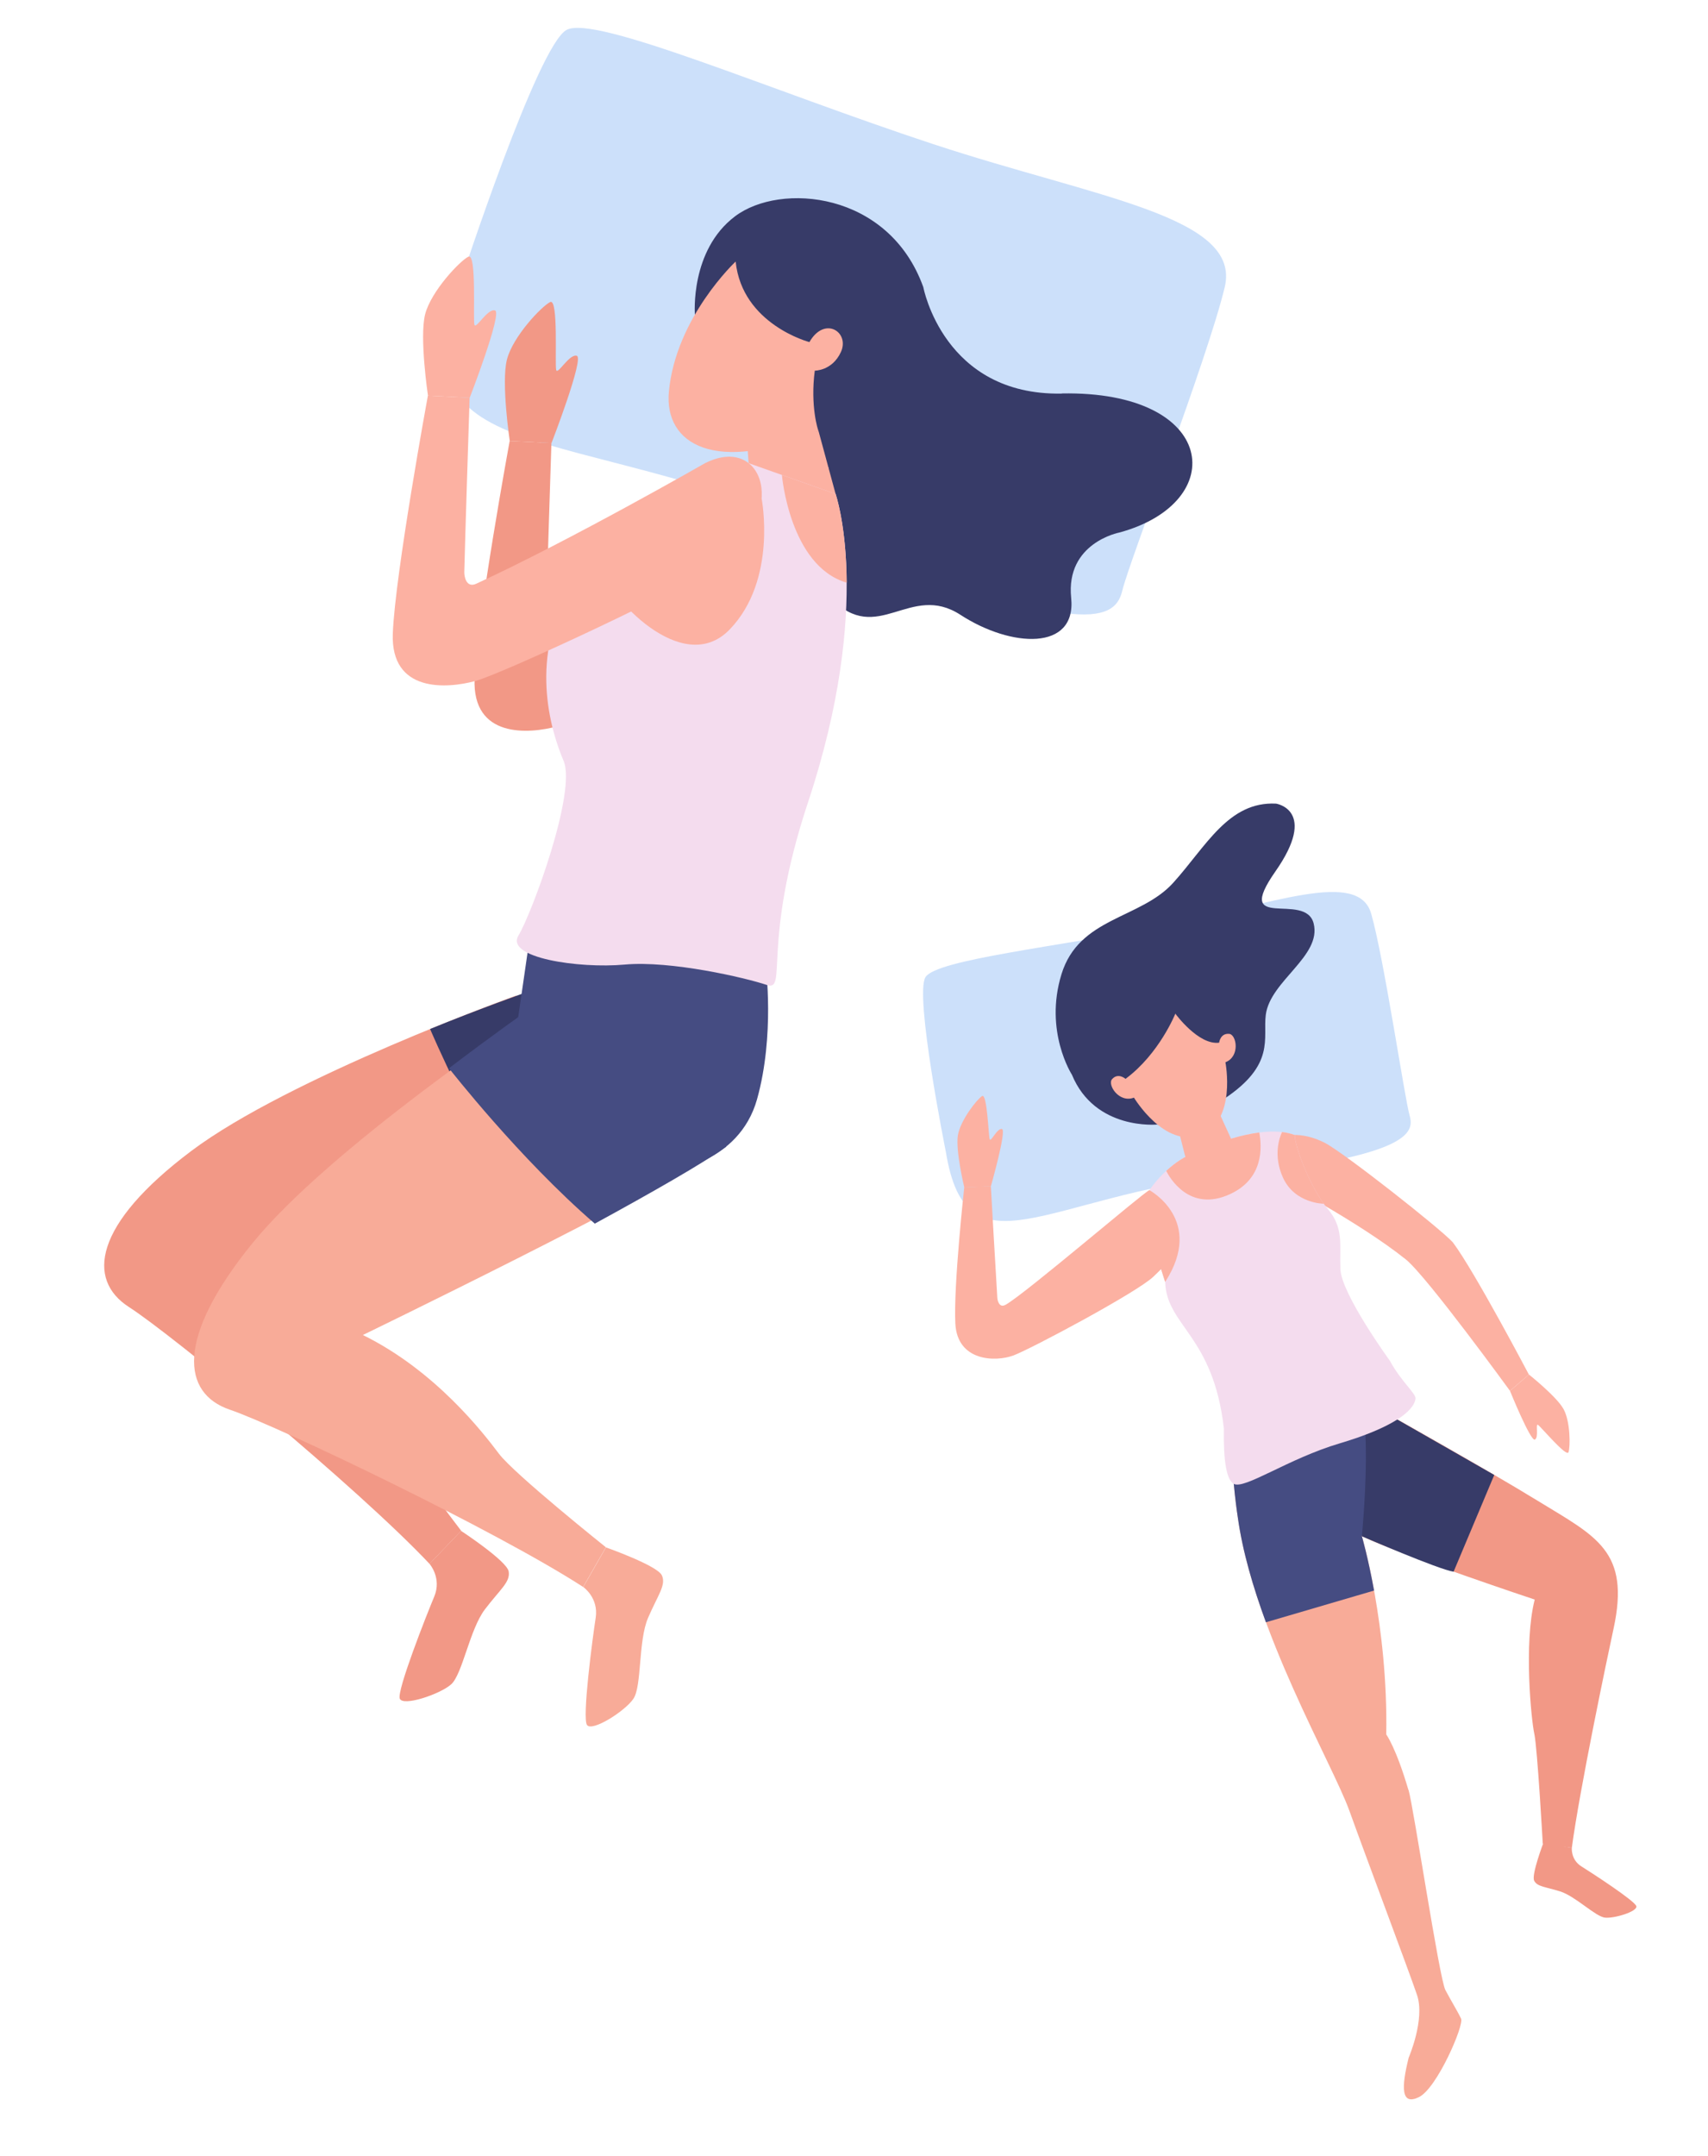 <svg width="298" height="376" viewBox="0 0 298 376" fill="none" xmlns="http://www.w3.org/2000/svg">
<g clip-path="url(#clip0_1742_566)">
<path d="M80.356 49.122C80.356 49.122 93.804 7.88 98.857 5.213C103.892 2.541 134.309 15.74 162.848 25.14C191.387 34.541 216.639 37.731 213.683 50.077C210.727 62.423 196.992 98.04 195.837 102.898C194.687 107.739 190.178 112.451 144.492 92.809C98.822 73.172 68.219 82.058 80.356 49.122Z" fill="#CCE0FA"/>
<path d="M185.254 68.632C164.63 69.015 161.096 50.084 161.096 50.084C155.098 33.354 136.131 31.766 128.247 37.72C120.347 43.668 121.241 54.858 121.241 54.858L130.953 58.381C130.953 58.381 137.429 63.789 139.723 73.051L144.566 81.63C144.566 81.63 136.94 95.953 145.026 104.343C153.113 112.733 158.765 101.484 167.58 107.217C176.412 112.956 187.851 113.582 186.89 104.249C185.908 94.648 195.281 92.865 195.281 92.865C214.67 87.615 212.437 68.1 185.243 68.609L185.254 68.632Z" fill="#373B68"/>
<path d="M142.136 64.635C142.136 64.635 145.182 64.696 146.709 61.397C148.314 57.919 143.87 55.021 141.22 59.654C141.22 59.654 129.486 56.583 128.35 45.609C128.35 45.609 117.914 55.353 116.704 68.289C115.84 77.489 124.813 82.81 142.808 75.154C142.708 75.009 141.347 70.79 142.159 64.624L142.136 64.635Z" fill="#FCB1A2"/>
<path d="M130.436 78.289L131.553 94.077L145.792 86.138L142.808 75.154L130.436 78.289Z" fill="#FCB1A2"/>
<path d="M137.425 88.597C137.425 88.597 113.82 102.119 97.365 109.699C95.638 110.493 95.268 108.488 95.275 107.69C95.378 102.793 96.207 77.258 96.207 77.258L88.923 76.9C88.923 76.9 83.207 107.987 82.805 118.367C82.385 128.74 92.22 128.025 97.247 126.652C102.257 125.274 134.915 109.972 139.903 106.278C151.978 97.33 147.557 83.627 137.419 88.614L137.425 88.597Z" fill="#F29886"/>
<path d="M88.94 76.906C88.94 76.906 87.421 66.733 88.446 62.706C89.47 58.678 94.507 53.4 95.987 52.672C97.456 51.921 96.781 63.549 97.037 64.51C97.269 65.482 99.312 61.649 100.638 62.042C101.958 62.451 96.224 77.264 96.224 77.264L88.94 76.906Z" fill="#F29886"/>
<path d="M90.039 173.613C90.039 173.613 50.417 187.883 33.343 200.726C16.269 213.569 15.101 223.169 22.508 227.924C29.921 232.662 62.462 259.439 74.942 272.701L80.462 266.935C80.462 266.935 68.029 250.711 66.281 246.641C64.54 242.553 59.046 229.976 48.224 220.885C48.224 220.885 103.669 209.151 116.747 204.263C116.747 204.263 112.065 187.345 90.039 173.613Z" fill="#F29886"/>
<path d="M74.942 272.701C74.942 272.701 77.12 275.168 75.761 278.413C74.403 281.658 69.211 294.811 69.751 296.204C70.307 297.601 76.735 295.455 78.706 293.72C80.681 291.968 81.945 284.131 84.603 280.637C87.261 277.143 89.079 275.858 88.748 274.016C88.417 272.173 80.44 266.946 80.44 266.946L74.92 272.712L74.942 272.701Z" fill="#F29886"/>
<path d="M92.101 172.932C92.101 172.932 83.694 175.898 75.038 179.432C75.061 179.477 82.556 197.197 91.944 211.033C102.574 208.464 112.189 205.962 116.73 204.257C116.73 204.257 114.128 186.665 92.101 172.932Z" fill="#373B68"/>
<path d="M116.746 204.263C116.746 204.263 128.929 202.907 132.084 191.689C135.221 180.465 133.59 168.412 133.59 168.412L112.728 161.363L104.099 161.165L92.041 166.137L90.216 178.734L95.184 190.984L101.654 198.345L116.746 204.263Z" fill="#454C82"/>
<path d="M127.52 79.667C127.52 79.667 107.514 89.566 99.86 101.981C92.206 114.396 96.008 127.22 98.323 132.655C100.638 138.09 92.787 159.279 90.453 163.143C88.102 167.002 100.97 168.93 108.997 168.199C117.04 167.473 130.046 170.49 133.772 171.749C137.498 173.008 132.8 164.553 140.973 139.918C152.472 105.276 145.792 86.138 145.792 86.138L127.52 79.667Z" fill="#F4DCEE"/>
<path d="M132.882 86.932C132.882 86.932 135.672 101.089 127.323 109.752C118.973 118.414 105.976 103.582 105.281 99.662C104.58 95.758 132.882 86.932 132.882 86.932Z" fill="#FCB1A2"/>
<path d="M92.472 176.872C92.472 176.872 57.484 200.228 44.029 216.806C30.579 233.368 31.763 242.981 40.083 245.81C48.402 248.64 86.46 266.84 101.743 276.731L105.709 269.807C105.709 269.807 89.717 257.034 87.044 253.488C84.371 249.942 76.011 239.04 63.311 232.794C63.311 232.794 114.25 208.11 125.756 200.234C125.756 200.234 117.128 184.924 92.455 176.867L92.472 176.872Z" fill="#F8AB98"/>
<path d="M101.759 276.737C101.759 276.737 104.459 278.598 103.935 282.087C103.394 285.571 101.536 299.591 102.418 300.801C103.294 302.028 109.021 298.416 110.505 296.237C112.006 294.064 111.332 286.15 113.068 282.121C114.803 278.091 116.252 276.403 115.479 274.709C114.71 272.998 105.72 269.83 105.72 269.83L101.754 276.753L101.759 276.737Z" fill="#F8AB98"/>
<path d="M91.745 176.422C91.745 176.422 86.039 180.413 78.335 186.279C78.374 186.329 90.641 202.05 103.776 213.374C113.702 207.962 122.641 202.867 126.714 199.944C126.714 199.944 117.466 184.256 91.745 176.422Z" fill="#454C82"/>
<path d="M123.155 80.687C123.155 80.687 99.55 94.208 83.095 101.788C81.368 102.582 80.998 100.578 81.006 99.78C81.109 94.882 81.938 69.348 81.938 69.348L74.654 68.99C74.654 68.99 68.938 100.076 68.535 110.456C68.132 120.835 77.951 120.114 82.977 118.741C87.987 117.363 120.646 102.061 125.634 98.368C137.708 89.419 133.287 75.716 123.15 80.703L123.155 80.687Z" fill="#FCB1A2"/>
<path d="M74.67 68.996C74.67 68.996 73.152 58.823 74.176 54.795C75.217 50.773 80.237 45.49 81.717 44.761C83.186 44.011 82.512 55.639 82.767 56.6C82.999 57.572 85.042 53.739 86.368 54.131C87.689 54.54 81.954 69.353 81.954 69.353L74.67 68.996Z" fill="#FCB1A2"/>
<path d="M147.727 101.607C147.653 91.476 145.792 86.138 145.792 86.138L136.421 82.823C136.421 82.823 137.756 98.685 147.727 101.607Z" fill="#FCB1A2"/>
</g>
<g clip-path="url(#clip1_1742_566)">
<path d="M242.152 246.592C242.152 246.592 258.856 255.927 268.312 261.716C278.487 267.957 284.484 270.425 281.515 284.038C280.474 288.827 275.575 312.151 274.242 322.222L269.171 321.481C269.171 321.481 268.233 304.794 267.702 302.369C267.16 299.946 265.829 286.564 267.765 278.928C267.765 278.928 244.814 271.303 237.611 267.876C237.611 267.876 237.395 256.485 242.15 246.581L242.152 246.592Z" fill="#F29886"/>
<path d="M253.613 274.068L260.707 257.201L242.965 247.061L239.274 244.938C239.274 244.938 233.908 249.34 233.724 251.694C233.542 254.058 233.839 259.597 233.839 259.597L233.792 263.332L237.602 267.889C237.602 267.889 251.076 273.721 253.613 274.068Z" fill="#373B68"/>
<path d="M274.243 322.234C274.243 322.234 274.038 324.291 275.915 325.457C277.793 326.633 285.267 331.485 285.498 332.398C285.73 333.312 281.661 334.571 280.017 334.388C278.376 334.217 274.846 330.644 272.207 329.82C269.568 328.996 268.178 328.995 267.666 327.939C267.166 326.881 269.305 321.282 269.305 321.282L274.23 322.225L274.243 322.234Z" fill="#F29886"/>
<path d="M245.727 312.115C243.566 304.752 241.863 302.446 241.863 302.446C242.194 283.43 237.611 267.876 237.611 267.876L231.766 240.934C221.083 249.452 214.951 248.993 214.951 248.993C214.592 255.972 215.98 264.648 215.98 264.648C218.677 284.056 232.485 307.566 235.441 315.782C238.396 323.997 245.77 343.588 247.226 347.856C248.683 352.123 245.775 358.814 245.775 358.814C244.459 364.094 244.449 367.234 247.588 365.679C250.727 364.123 255.463 353.151 254.923 352.007C254.381 350.853 253.237 349.006 252.18 347.016C251.123 345.025 246.615 315.026 245.752 312.122L245.727 312.115Z" fill="#F8AB98"/>
<path d="M235.551 242.463C230.95 243.339 221.216 247.916 217.45 248.599C216.544 249.51 215.683 250.539 214.891 251.693C214.913 258.022 215.969 264.65 215.969 264.65C216.79 270.527 218.626 276.787 220.868 282.889L239.739 277.357C238.67 271.504 237.613 267.887 237.613 267.887C237.613 267.887 240.155 241.598 235.553 242.474L235.551 242.463Z" fill="#454C82"/>
<path d="M165.016 200.804C165.016 200.804 159.511 173.474 161.475 170.389C163.438 167.304 184.45 165.113 203.217 161.389C221.995 157.662 236.999 151.493 239.24 159.337C241.481 167.182 245.058 191.452 245.944 194.536C246.828 197.609 245.809 201.668 214.305 205.062C182.801 208.456 168.626 223.072 165.016 200.804Z" fill="#CCE0FA"/>
<path d="M213.57 191.612C204.571 197.572 201.933 196.09 201.933 196.09C201.933 196.09 191.053 197.182 187.017 187.396C187.017 187.396 182.134 179.858 185.198 169.885C188.262 159.911 198.962 160.284 204.703 153.93C210.434 147.578 214.326 139.719 222.632 140.133C222.632 140.133 230.024 141.239 222.519 151.967C215.013 162.694 227.778 155.326 229.2 161.042C230.62 166.747 221.61 171.024 220.845 176.961C220.321 181.029 222.59 185.638 213.561 191.626L213.57 191.612Z" fill="#373B68"/>
<path d="M266.759 239.69C266.759 239.69 271.605 243.532 272.804 245.726C274.003 247.92 273.989 252.306 273.66 253.234C273.333 254.173 268.848 248.786 268.34 248.468C267.84 248.136 268.538 250.657 267.793 251.029C267.048 251.402 263.452 242.535 263.452 242.535L266.759 239.69Z" fill="#FCB1A2"/>
<path d="M263.452 242.535C263.452 242.535 249.033 222.695 245.314 219.642C236.83 212.861 222.284 205.33 222.284 205.33C216.886 201.236 223.054 195.193 231.09 199.257C234.421 200.941 251.401 214.319 253.487 216.644C257.243 221.639 266.748 239.692 266.748 239.692L263.441 242.537L263.452 242.535Z" fill="#FCB1A2"/>
<path d="M225.894 197.917C219.078 195.374 206.792 201.752 206.792 201.752C206.792 201.752 203.399 203.425 200.539 207.534C198.735 210.127 203.289 223.541 203.289 223.541C203.541 231.257 211.671 232.799 213.534 249.091C213.435 254.847 214.01 258.067 215.259 258.752C217.132 259.78 224.741 254.362 233.735 251.691C242.729 249.021 246.708 246.14 246.966 243.876C247.062 242.993 244.414 240.855 242.524 237.328C242.524 237.328 234.01 225.626 233.863 221.293C233.715 216.961 234.487 214.138 231.626 210.76C228.768 207.394 225.928 200.149 225.896 197.928L225.894 197.917Z" fill="#F4DCEE"/>
<path d="M206.792 201.752C206.792 201.752 205.3 202.486 203.472 204.172C203.995 205.226 207.493 211.527 214.631 208.218C220.461 205.527 220.201 200.063 219.709 197.48C213.461 198.278 206.792 201.752 206.792 201.752Z" fill="#FCB1A2"/>
<path d="M205.52 196.641L206.696 201.308C207.313 203.763 209.898 205.151 212.268 204.319C214.648 203.485 215.798 200.774 214.739 198.473L212.452 193.464L205.52 196.641Z" fill="#FCB1A2"/>
<path d="M214.469 180.286C212.898 180.124 212.705 181.822 212.705 181.822C209.094 182.291 205.065 176.76 205.065 176.76C205.065 176.76 202.274 183.763 196.372 188.129C196.372 188.129 195.097 186.987 194.035 188.17C193.155 189.157 195.255 192.402 197.845 191.401C197.845 191.401 203.21 200.323 209.503 197.89C215.796 195.457 213.803 185.235 213.803 185.235C216.393 184.234 215.77 180.419 214.456 180.277L214.469 180.286Z" fill="#FCB1A2"/>
<path d="M203.29 223.541C210.255 212.754 200.539 207.534 200.539 207.534C198.735 210.127 203.29 223.541 203.29 223.541Z" fill="#FCB1A2"/>
<path d="M175.449 227.528C179.165 225.379 199.578 207.855 200.539 207.534C201.111 213.735 204.656 217.985 204.656 217.985C203.429 220.053 205.082 218.954 201.231 222.629C198.352 225.369 179.941 235.186 176.832 236.355C173.722 237.524 167.006 237.431 166.679 230.768C166.352 224.105 168.236 207.031 168.236 207.031L172.876 206.839C172.876 206.839 173.803 223.228 174.009 226.361C174.049 226.872 174.392 228.134 175.447 227.517L175.449 227.528Z" fill="#FCB1A2"/>
<path d="M168.238 207.042C168.238 207.042 166.693 200.622 167.123 197.991C167.552 195.36 170.45 191.693 171.343 191.131C172.235 190.569 172.463 198.035 172.672 198.653C172.88 199.259 173.953 196.69 174.815 196.872C175.677 197.054 172.88 206.861 172.88 206.861L168.24 207.053L168.238 207.042Z" fill="#FCB1A2"/>
<path d="M225.894 197.917C225.201 197.657 224.458 197.498 223.682 197.404C223.249 198.328 222.085 201.446 223.837 205.334C225.888 209.892 230.97 209.905 230.97 209.905C228.35 206.285 225.928 199.964 225.894 197.917Z" fill="#FCB1A2"/>
</g>
<defs>
<clipPath id="clip0_1742_566">
<rect width="136.06" height="287.994" fill="white" transform="translate(92.185) rotate(18.668)"/>
</clipPath>
<clipPath id="clip1_1742_566">
<rect width="105.121" height="226.731" fill="white" transform="translate(151.826 153.274) rotate(-10.784)"/>
</clipPath>
</defs>
</svg>
